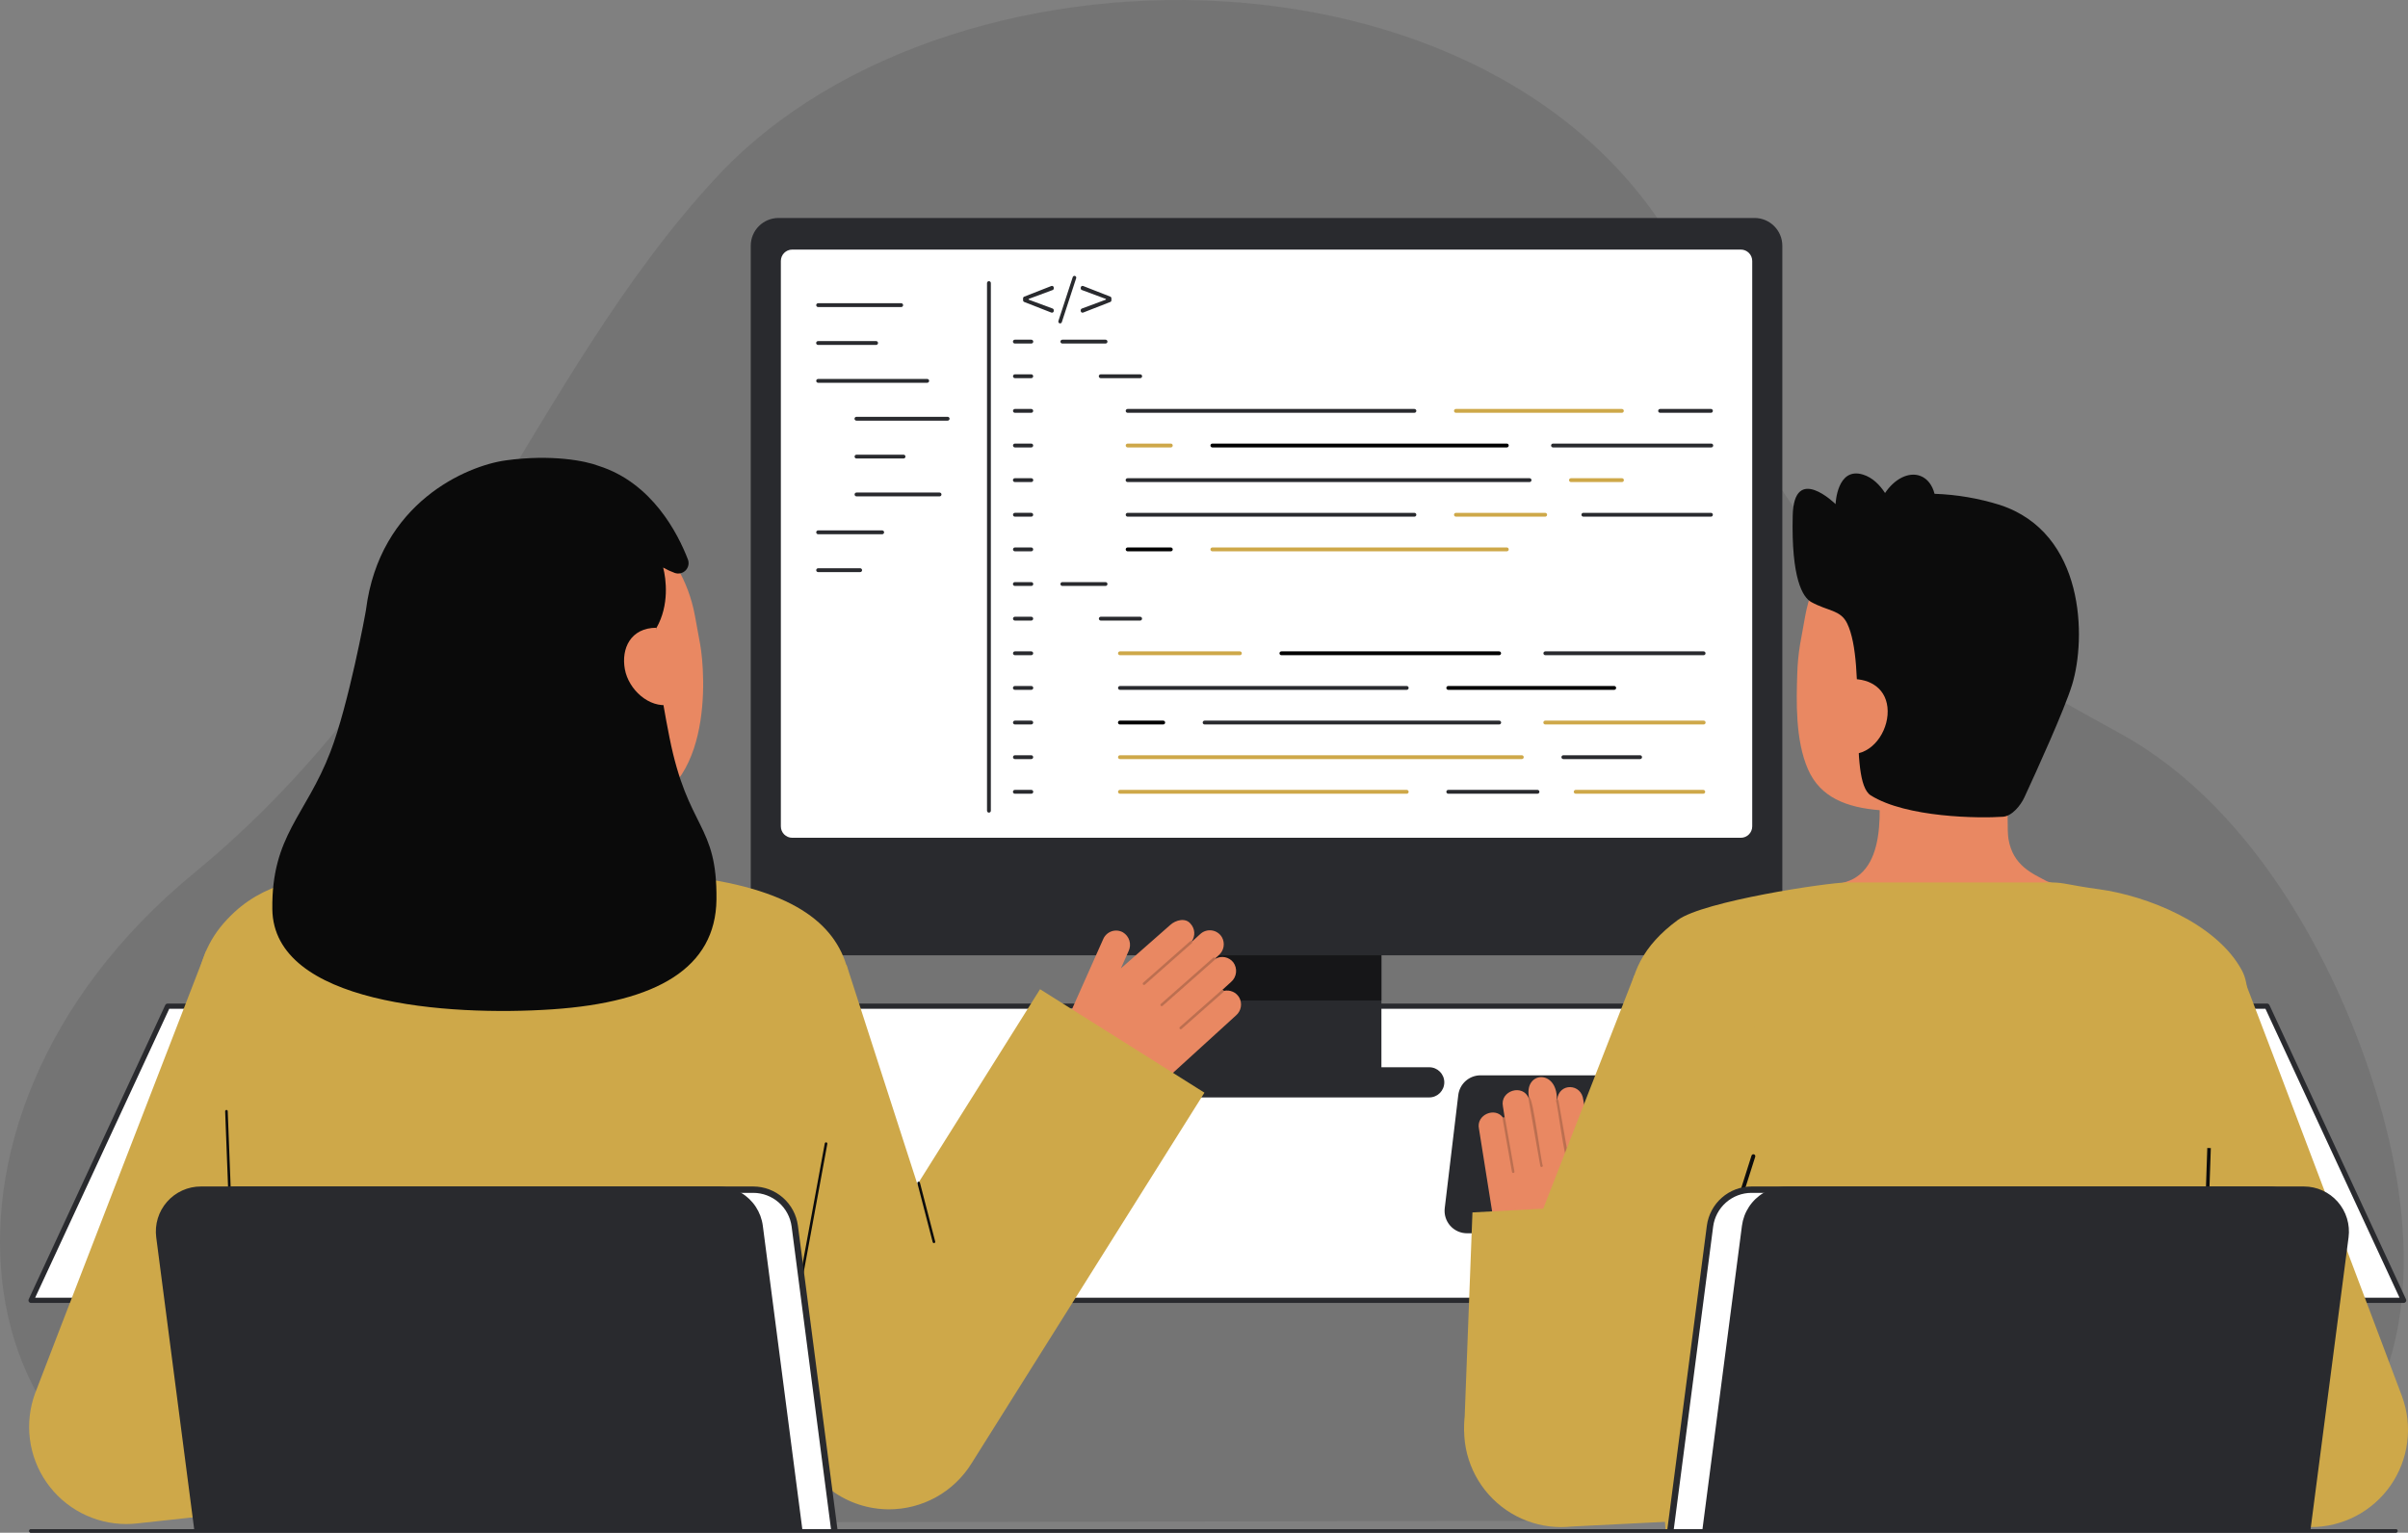 <svg width="534" height="340" viewBox="0 0 534 340" fill="none" xmlns="http://www.w3.org/2000/svg">
<rect x="0" y="0" width="534" height="340" fill="#808080" stroke="none"/>
<g clip-path="url(#clip0_1_16)">
<path opacity="0.1" d="M477.172 337.087C527.056 337.087 542.253 295.9 527.882 245.46C519.754 216.934 500.96 179.632 470.256 162.751C386.231 116.554 397.555 114.336 376.754 65.166C342.799 -15.102 212.232 -18.2 158.882 39.319C117.371 84.072 99.607 147.162 43.052 193.647C-25.214 249.758 -6.595 337.9 58.979 337.9L477.172 337.087Z" fill="#0A0A0A"/>
<path d="M533.032 288.443H6.887L37.167 223.191H502.751L533.032 288.443Z" fill="#292A2E"/>
<path d="M533.032 288.443H6.887L37.167 223.191H502.751L533.032 288.443Z" fill="white"/>
<path d="M533.032 289.018H6.89C6.793 289.018 6.698 288.993 6.613 288.947C6.528 288.9 6.456 288.833 6.404 288.751C6.352 288.669 6.322 288.576 6.316 288.479C6.31 288.382 6.328 288.286 6.37 288.198L36.648 222.946C36.694 222.848 36.767 222.764 36.859 222.706C36.952 222.647 37.058 222.616 37.167 222.616H502.751C502.86 222.616 502.967 222.647 503.059 222.705C503.151 222.764 503.225 222.848 503.271 222.946L533.553 288.198C533.594 288.285 533.613 288.382 533.607 288.478C533.601 288.575 533.571 288.668 533.519 288.75C533.468 288.831 533.397 288.899 533.312 288.945C533.228 288.992 533.133 289.017 533.037 289.018H533.032ZM7.791 287.868H532.128L502.387 223.765H37.532L7.791 287.868Z" fill="#292A2E"/>
<path d="M306.344 201.344H255.391V239.907H306.344V201.344Z" fill="#292A2E"/>
<path opacity="0.64" d="M306.345 201.345H255.391V221.946H306.345V201.345Z" fill="#0C0C0C"/>
<path d="M389.087 48.352H172.649C169.245 48.352 166.485 51.114 166.485 54.522V205.739C166.485 209.147 169.245 211.909 172.649 211.909H389.087C392.492 211.909 395.251 209.147 395.251 205.739V54.522C395.251 51.114 392.492 48.352 389.087 48.352Z" fill="#292A2E"/>
<path d="M386.044 55.361H175.692C174.294 55.361 173.162 56.495 173.162 57.894V183.306C173.162 184.705 174.294 185.839 175.692 185.839H386.044C387.442 185.839 388.575 184.705 388.575 183.306V57.894C388.575 56.495 387.442 55.361 386.044 55.361Z" fill="white"/>
<path d="M316.945 236.738H244.791C242.944 236.738 241.447 238.236 241.447 240.085C241.447 241.933 242.944 243.432 244.791 243.432H316.945C318.792 243.432 320.289 241.933 320.289 240.085C320.289 238.236 318.792 236.738 316.945 236.738Z" fill="#292A2E"/>
<path d="M245.181 76.202H235.602C235.544 76.204 235.487 76.195 235.434 76.175C235.381 76.154 235.332 76.123 235.291 76.083C235.25 76.044 235.217 75.996 235.194 75.943C235.172 75.891 235.161 75.834 235.161 75.777C235.161 75.719 235.172 75.663 235.194 75.61C235.217 75.558 235.25 75.51 235.291 75.47C235.332 75.43 235.381 75.399 235.434 75.379C235.487 75.359 235.544 75.349 235.602 75.351H245.181C245.291 75.355 245.395 75.402 245.472 75.481C245.548 75.561 245.591 75.666 245.591 75.777C245.591 75.887 245.548 75.993 245.472 76.072C245.395 76.152 245.291 76.198 245.181 76.202Z" fill="#292A2E"/>
<path d="M228.693 76.202H225.068C225.011 76.204 224.954 76.195 224.901 76.175C224.847 76.154 224.799 76.123 224.758 76.083C224.716 76.044 224.684 75.996 224.661 75.943C224.639 75.891 224.627 75.834 224.627 75.777C224.627 75.719 224.639 75.663 224.661 75.61C224.684 75.558 224.716 75.51 224.758 75.47C224.799 75.43 224.847 75.399 224.901 75.379C224.954 75.359 225.011 75.349 225.068 75.351H228.693C228.75 75.349 228.807 75.359 228.861 75.379C228.914 75.399 228.963 75.43 229.004 75.47C229.045 75.51 229.078 75.558 229.1 75.61C229.122 75.663 229.134 75.719 229.134 75.777C229.134 75.834 229.122 75.891 229.1 75.943C229.078 75.996 229.045 76.044 229.004 76.083C228.963 76.123 228.914 76.154 228.861 76.175C228.807 76.195 228.75 76.204 228.693 76.202Z" fill="#292A2E"/>
<path d="M228.693 83.884H225.068C224.956 83.884 224.847 83.839 224.768 83.759C224.688 83.679 224.643 83.571 224.643 83.458C224.643 83.345 224.688 83.237 224.768 83.157C224.847 83.077 224.956 83.032 225.068 83.032H228.693C228.806 83.032 228.914 83.077 228.994 83.157C229.074 83.237 229.118 83.345 229.118 83.458C229.118 83.571 229.074 83.679 228.994 83.759C228.914 83.839 228.806 83.884 228.693 83.884Z" fill="#292A2E"/>
<path d="M228.693 91.566H225.068C224.956 91.566 224.847 91.521 224.768 91.441C224.688 91.361 224.643 91.253 224.643 91.14C224.643 91.027 224.688 90.919 224.768 90.839C224.847 90.759 224.956 90.714 225.068 90.714H228.693C228.806 90.714 228.914 90.759 228.994 90.839C229.074 90.919 229.118 91.027 229.118 91.14C229.118 91.253 229.074 91.361 228.994 91.441C228.914 91.521 228.806 91.566 228.693 91.566Z" fill="#292A2E"/>
<path d="M228.693 99.248H225.068C224.956 99.248 224.847 99.203 224.768 99.123C224.688 99.043 224.643 98.935 224.643 98.822C224.643 98.709 224.688 98.6 224.768 98.52C224.847 98.441 224.956 98.396 225.068 98.396H228.693C228.806 98.396 228.914 98.441 228.994 98.52C229.074 98.6 229.118 98.709 229.118 98.822C229.118 98.935 229.074 99.043 228.994 99.123C228.914 99.203 228.806 99.248 228.693 99.248Z" fill="#292A2E"/>
<path d="M228.693 106.929H225.068C225.011 106.931 224.954 106.921 224.901 106.901C224.847 106.88 224.799 106.849 224.758 106.81C224.716 106.77 224.684 106.722 224.661 106.67C224.639 106.617 224.627 106.56 224.627 106.503C224.627 106.446 224.639 106.389 224.661 106.336C224.684 106.284 224.716 106.236 224.758 106.196C224.799 106.157 224.847 106.126 224.901 106.105C224.954 106.085 225.011 106.075 225.068 106.077H228.693C228.75 106.075 228.807 106.085 228.861 106.105C228.914 106.126 228.963 106.157 229.004 106.196C229.045 106.236 229.078 106.284 229.1 106.336C229.122 106.389 229.134 106.446 229.134 106.503C229.134 106.56 229.122 106.617 229.1 106.67C229.078 106.722 229.045 106.77 229.004 106.81C228.963 106.849 228.914 106.88 228.861 106.901C228.807 106.921 228.75 106.931 228.693 106.929Z" fill="#292A2E"/>
<path d="M228.693 114.608H225.068C224.956 114.608 224.847 114.563 224.768 114.483C224.688 114.404 224.643 114.295 224.643 114.182C224.643 114.069 224.688 113.961 224.768 113.881C224.847 113.801 224.956 113.756 225.068 113.756H228.693C228.806 113.756 228.914 113.801 228.994 113.881C229.074 113.961 229.118 114.069 229.118 114.182C229.118 114.295 229.074 114.404 228.994 114.483C228.914 114.563 228.806 114.608 228.693 114.608Z" fill="#292A2E"/>
<path d="M228.693 122.292H225.068C224.956 122.292 224.847 122.247 224.768 122.167C224.688 122.088 224.643 121.979 224.643 121.866C224.643 121.753 224.688 121.645 224.768 121.565C224.847 121.485 224.956 121.44 225.068 121.44H228.693C228.806 121.44 228.914 121.485 228.994 121.565C229.074 121.645 229.118 121.753 229.118 121.866C229.118 121.979 229.074 122.088 228.994 122.167C228.914 122.247 228.806 122.292 228.693 122.292Z" fill="#292A2E"/>
<path d="M228.693 129.973H225.068C225.011 129.975 224.954 129.966 224.901 129.946C224.847 129.925 224.799 129.894 224.758 129.854C224.716 129.815 224.684 129.767 224.661 129.714C224.639 129.662 224.627 129.605 224.627 129.548C224.627 129.49 224.639 129.434 224.661 129.381C224.684 129.328 224.716 129.281 224.758 129.241C224.799 129.201 224.847 129.17 224.901 129.15C224.954 129.129 225.011 129.12 225.068 129.122H228.693C228.75 129.12 228.807 129.129 228.861 129.15C228.914 129.17 228.963 129.201 229.004 129.241C229.045 129.281 229.078 129.328 229.1 129.381C229.122 129.434 229.134 129.49 229.134 129.548C229.134 129.605 229.122 129.662 229.1 129.714C229.078 129.767 229.045 129.815 229.004 129.854C228.963 129.894 228.914 129.925 228.861 129.946C228.807 129.966 228.75 129.975 228.693 129.973Z" fill="#292A2E"/>
<path d="M228.693 137.656H225.068C224.956 137.656 224.847 137.611 224.768 137.531C224.688 137.452 224.643 137.343 224.643 137.23C224.643 137.117 224.688 137.009 224.768 136.929C224.847 136.849 224.956 136.804 225.068 136.804H228.693C228.806 136.804 228.914 136.849 228.994 136.929C229.074 137.009 229.118 137.117 229.118 137.23C229.118 137.343 229.074 137.452 228.994 137.531C228.914 137.611 228.806 137.656 228.693 137.656Z" fill="#292A2E"/>
<path d="M228.693 145.337H225.068C224.956 145.337 224.847 145.292 224.768 145.212C224.688 145.132 224.643 145.024 224.643 144.911C224.643 144.798 224.688 144.69 224.768 144.61C224.847 144.53 224.956 144.485 225.068 144.485H228.693C228.806 144.485 228.914 144.53 228.994 144.61C229.074 144.69 229.118 144.798 229.118 144.911C229.118 145.024 229.074 145.132 228.994 145.212C228.914 145.292 228.806 145.337 228.693 145.337Z" fill="#292A2E"/>
<path d="M228.693 153.018H225.068C225.011 153.02 224.954 153.011 224.901 152.99C224.847 152.97 224.799 152.939 224.758 152.899C224.716 152.859 224.684 152.812 224.661 152.759C224.639 152.706 224.627 152.65 224.627 152.592C224.627 152.535 224.639 152.478 224.661 152.426C224.684 152.373 224.716 152.325 224.758 152.286C224.799 152.246 224.847 152.215 224.901 152.195C224.954 152.174 225.011 152.165 225.068 152.167H228.693C228.75 152.165 228.807 152.174 228.861 152.195C228.914 152.215 228.963 152.246 229.004 152.286C229.045 152.325 229.078 152.373 229.1 152.426C229.122 152.478 229.134 152.535 229.134 152.592C229.134 152.65 229.122 152.706 229.1 152.759C229.078 152.812 229.045 152.859 229.004 152.899C228.963 152.939 228.914 152.97 228.861 152.99C228.807 153.011 228.75 153.02 228.693 153.018Z" fill="#292A2E"/>
<path d="M228.693 160.7H225.068C224.956 160.7 224.847 160.655 224.768 160.575C224.688 160.495 224.643 160.387 224.643 160.274C224.643 160.161 224.688 160.053 224.768 159.973C224.847 159.893 224.956 159.848 225.068 159.848H228.693C228.806 159.848 228.914 159.893 228.994 159.973C229.074 160.053 229.118 160.161 229.118 160.274C229.118 160.387 229.074 160.495 228.994 160.575C228.914 160.655 228.806 160.7 228.693 160.7Z" fill="#292A2E"/>
<path d="M228.693 168.382H225.068C224.956 168.382 224.847 168.337 224.768 168.257C224.688 168.177 224.643 168.069 224.643 167.956C224.643 167.843 224.688 167.734 224.768 167.655C224.847 167.575 224.956 167.53 225.068 167.53H228.693C228.806 167.53 228.914 167.575 228.994 167.655C229.074 167.734 229.118 167.843 229.118 167.956C229.118 168.069 229.074 168.177 228.994 168.257C228.914 168.337 228.806 168.382 228.693 168.382Z" fill="#292A2E"/>
<path d="M228.693 176.063H225.068C225.011 176.065 224.954 176.055 224.901 176.035C224.847 176.014 224.799 175.983 224.758 175.944C224.716 175.904 224.684 175.856 224.661 175.804C224.639 175.751 224.627 175.694 224.627 175.637C224.627 175.58 224.639 175.523 224.661 175.47C224.684 175.418 224.716 175.37 224.758 175.33C224.799 175.291 224.847 175.26 224.901 175.239C224.954 175.219 225.011 175.209 225.068 175.211H228.693C228.75 175.209 228.807 175.219 228.861 175.239C228.914 175.26 228.963 175.291 229.004 175.33C229.045 175.37 229.078 175.418 229.1 175.47C229.122 175.523 229.134 175.58 229.134 175.637C229.134 175.694 229.122 175.751 229.1 175.804C229.078 175.856 229.045 175.904 229.004 175.944C228.963 175.983 228.914 176.014 228.861 176.035C228.807 176.055 228.75 176.065 228.693 176.063Z" fill="#292A2E"/>
<path d="M252.837 83.884H244.11C244.053 83.886 243.996 83.877 243.942 83.856C243.889 83.836 243.84 83.805 243.799 83.765C243.758 83.725 243.725 83.678 243.703 83.625C243.68 83.573 243.669 83.516 243.669 83.459C243.669 83.401 243.68 83.345 243.703 83.292C243.725 83.239 243.758 83.192 243.799 83.152C243.84 83.112 243.889 83.081 243.942 83.061C243.996 83.04 244.053 83.031 244.11 83.033H252.837C252.894 83.031 252.951 83.04 253.004 83.061C253.058 83.081 253.107 83.112 253.148 83.152C253.189 83.192 253.222 83.239 253.244 83.292C253.266 83.345 253.278 83.401 253.278 83.459C253.278 83.516 253.266 83.573 253.244 83.625C253.222 83.678 253.189 83.725 253.148 83.765C253.107 83.805 253.058 83.836 253.004 83.856C252.951 83.877 252.894 83.886 252.837 83.884Z" fill="#292A2E"/>
<path d="M245.181 129.974H235.602C235.544 129.976 235.487 129.966 235.434 129.946C235.381 129.925 235.332 129.894 235.291 129.855C235.25 129.815 235.217 129.767 235.194 129.715C235.172 129.662 235.161 129.605 235.161 129.548C235.161 129.491 235.172 129.434 235.194 129.381C235.217 129.329 235.25 129.281 235.291 129.241C235.332 129.202 235.381 129.171 235.434 129.15C235.487 129.13 235.544 129.12 235.602 129.122H245.181C245.291 129.126 245.395 129.173 245.472 129.252C245.548 129.332 245.591 129.438 245.591 129.548C245.591 129.658 245.548 129.764 245.472 129.844C245.395 129.923 245.291 129.97 245.181 129.974Z" fill="#292A2E"/>
<path d="M252.837 137.656H244.11C243.997 137.656 243.889 137.612 243.809 137.532C243.729 137.452 243.684 137.344 243.684 137.231C243.684 137.118 243.729 137.009 243.809 136.929C243.889 136.85 243.997 136.805 244.11 136.805H252.837C252.95 136.805 253.058 136.85 253.138 136.929C253.218 137.009 253.262 137.118 253.262 137.231C253.262 137.344 253.218 137.452 253.138 137.532C253.058 137.612 252.95 137.656 252.837 137.656Z" fill="#292A2E"/>
<path d="M313.66 91.566H250.063C249.95 91.566 249.842 91.521 249.762 91.441C249.683 91.361 249.638 91.253 249.638 91.14C249.638 91.027 249.683 90.919 249.762 90.839C249.842 90.759 249.95 90.714 250.063 90.714H313.66C313.773 90.714 313.881 90.759 313.961 90.839C314.041 90.919 314.086 91.027 314.086 91.14C314.086 91.253 314.041 91.361 313.961 91.441C313.881 91.521 313.773 91.566 313.66 91.566Z" fill="#292A2E"/>
<path d="M359.671 91.566H322.868C322.755 91.566 322.647 91.521 322.567 91.441C322.488 91.361 322.443 91.253 322.443 91.14C322.443 91.027 322.488 90.919 322.567 90.839C322.647 90.759 322.755 90.714 322.868 90.714H359.671C359.784 90.714 359.892 90.759 359.972 90.839C360.052 90.919 360.096 91.027 360.096 91.14C360.096 91.253 360.052 91.361 359.972 91.441C359.892 91.521 359.784 91.566 359.671 91.566Z" fill="#CEA849"/>
<path d="M379.421 91.566H368.142C368.029 91.566 367.921 91.521 367.841 91.441C367.761 91.361 367.717 91.253 367.717 91.14C367.717 91.027 367.761 90.919 367.841 90.839C367.921 90.759 368.029 90.714 368.142 90.714H379.422C379.535 90.714 379.643 90.759 379.723 90.839C379.803 90.919 379.848 91.027 379.848 91.14C379.848 91.253 379.803 91.361 379.723 91.441C379.643 91.521 379.535 91.566 379.422 91.566H379.421Z" fill="#292A2E"/>
<path d="M339.18 106.929H250.063C250.006 106.931 249.949 106.922 249.896 106.901C249.842 106.881 249.794 106.85 249.752 106.81C249.711 106.77 249.678 106.723 249.656 106.67C249.634 106.617 249.622 106.561 249.622 106.503C249.622 106.446 249.634 106.389 249.656 106.337C249.678 106.284 249.711 106.236 249.752 106.197C249.794 106.157 249.842 106.126 249.896 106.105C249.949 106.085 250.006 106.076 250.063 106.078H339.18C339.238 106.076 339.295 106.085 339.348 106.105C339.401 106.126 339.45 106.157 339.491 106.197C339.532 106.236 339.565 106.284 339.588 106.337C339.61 106.389 339.621 106.446 339.621 106.503C339.621 106.561 339.61 106.617 339.588 106.67C339.565 106.723 339.532 106.77 339.491 106.81C339.45 106.85 339.401 106.881 339.348 106.901C339.295 106.922 339.238 106.931 339.18 106.929Z" fill="#292A2E"/>
<path d="M359.671 106.929H348.391C348.334 106.931 348.277 106.922 348.224 106.901C348.17 106.881 348.122 106.85 348.081 106.81C348.039 106.77 348.007 106.723 347.984 106.67C347.962 106.617 347.95 106.561 347.95 106.503C347.95 106.446 347.962 106.389 347.984 106.337C348.007 106.284 348.039 106.236 348.081 106.197C348.122 106.157 348.17 106.126 348.224 106.105C348.277 106.085 348.334 106.076 348.391 106.078H359.672C359.729 106.076 359.786 106.085 359.84 106.105C359.893 106.126 359.942 106.157 359.983 106.197C360.024 106.236 360.057 106.284 360.079 106.337C360.102 106.389 360.113 106.446 360.113 106.503C360.113 106.561 360.102 106.617 360.079 106.67C360.057 106.723 360.024 106.77 359.983 106.81C359.942 106.85 359.893 106.881 359.84 106.901C359.786 106.922 359.729 106.931 359.672 106.929H359.671Z" fill="#CEA849"/>
<path d="M259.643 99.248H250.063C249.95 99.248 249.842 99.203 249.762 99.123C249.683 99.043 249.638 98.935 249.638 98.822C249.638 98.709 249.683 98.6 249.762 98.52C249.842 98.441 249.95 98.396 250.063 98.396H259.643C259.756 98.396 259.864 98.441 259.944 98.52C260.023 98.6 260.068 98.709 260.068 98.822C260.068 98.935 260.023 99.043 259.944 99.123C259.864 99.203 259.756 99.248 259.643 99.248Z" fill="#CEA849"/>
<path d="M334.153 99.248H268.852C268.739 99.248 268.631 99.203 268.551 99.123C268.472 99.043 268.427 98.935 268.427 98.822C268.427 98.709 268.472 98.6 268.551 98.52C268.631 98.441 268.739 98.396 268.852 98.396H334.153C334.265 98.396 334.374 98.441 334.453 98.52C334.533 98.6 334.578 98.709 334.578 98.822C334.578 98.935 334.533 99.043 334.453 99.123C334.374 99.203 334.265 99.248 334.153 99.248Z" fill="black"/>
<path d="M379.495 99.248H344.395C344.282 99.248 344.174 99.203 344.094 99.123C344.015 99.043 343.97 98.935 343.97 98.822C343.97 98.709 344.015 98.6 344.094 98.52C344.174 98.441 344.282 98.396 344.395 98.396H379.495C379.608 98.396 379.716 98.441 379.796 98.52C379.876 98.6 379.921 98.709 379.921 98.822C379.921 98.935 379.876 99.043 379.796 99.123C379.716 99.203 379.608 99.248 379.495 99.248Z" fill="#292A2E"/>
<path d="M313.66 114.608H250.063C249.95 114.608 249.842 114.564 249.762 114.484C249.683 114.404 249.638 114.295 249.638 114.182C249.638 114.07 249.683 113.961 249.762 113.881C249.842 113.801 249.95 113.757 250.063 113.757H313.66C313.773 113.757 313.881 113.801 313.961 113.881C314.041 113.961 314.086 114.07 314.086 114.182C314.086 114.295 314.041 114.404 313.961 114.484C313.881 114.564 313.773 114.608 313.66 114.608Z" fill="#292A2E"/>
<path d="M342.657 114.608H322.87C322.757 114.608 322.648 114.564 322.569 114.484C322.489 114.404 322.444 114.295 322.444 114.182C322.444 114.07 322.489 113.961 322.569 113.881C322.648 113.801 322.757 113.757 322.87 113.757H342.657C342.77 113.757 342.879 113.801 342.958 113.881C343.038 113.961 343.083 114.07 343.083 114.182C343.083 114.295 343.038 114.404 342.958 114.484C342.879 114.564 342.77 114.608 342.657 114.608Z" fill="#CEA849"/>
<path d="M379.421 114.608H351.127C351.014 114.608 350.906 114.564 350.826 114.484C350.746 114.404 350.701 114.295 350.701 114.182C350.701 114.07 350.746 113.961 350.826 113.881C350.906 113.801 351.014 113.757 351.127 113.757H379.421C379.534 113.757 379.642 113.801 379.722 113.881C379.802 113.961 379.847 114.07 379.847 114.182C379.847 114.295 379.802 114.404 379.722 114.484C379.642 114.564 379.534 114.608 379.421 114.608Z" fill="#292A2E"/>
<path d="M259.643 122.292H250.063C249.95 122.292 249.842 122.247 249.762 122.167C249.683 122.088 249.638 121.979 249.638 121.866C249.638 121.753 249.683 121.645 249.762 121.565C249.842 121.485 249.95 121.44 250.063 121.44H259.643C259.756 121.44 259.864 121.485 259.944 121.565C260.023 121.645 260.068 121.753 260.068 121.866C260.068 121.979 260.023 122.088 259.944 122.167C259.864 122.247 259.756 122.292 259.643 122.292Z" fill="black"/>
<path d="M334.153 122.292H268.852C268.739 122.292 268.631 122.247 268.551 122.167C268.472 122.088 268.427 121.979 268.427 121.866C268.427 121.753 268.472 121.645 268.551 121.565C268.631 121.485 268.739 121.44 268.852 121.44H334.153C334.265 121.44 334.374 121.485 334.453 121.565C334.533 121.645 334.578 121.753 334.578 121.866C334.578 121.979 334.533 122.088 334.453 122.167C334.374 122.247 334.265 122.292 334.153 122.292Z" fill="#CEA849"/>
<path d="M311.958 153.019H248.362C248.249 153.019 248.141 152.974 248.061 152.894C247.981 152.814 247.937 152.706 247.937 152.593C247.937 152.48 247.981 152.372 248.061 152.292C248.141 152.212 248.249 152.167 248.362 152.167H311.958C312.071 152.167 312.179 152.212 312.259 152.292C312.339 152.372 312.384 152.48 312.384 152.593C312.384 152.706 312.339 152.814 312.259 152.894C312.179 152.974 312.071 153.019 311.958 153.019Z" fill="#292A2E"/>
<path d="M357.97 153.019H321.167C321.054 153.019 320.946 152.974 320.866 152.894C320.786 152.814 320.742 152.706 320.742 152.593C320.742 152.48 320.786 152.372 320.866 152.292C320.946 152.212 321.054 152.167 321.167 152.167H357.97C358.083 152.167 358.191 152.212 358.271 152.292C358.35 152.372 358.395 152.48 358.395 152.593C358.395 152.706 358.35 152.814 358.271 152.894C358.191 152.974 358.083 153.019 357.97 153.019Z" fill="black"/>
<path d="M274.958 145.337H248.362C248.249 145.337 248.141 145.292 248.061 145.212C247.981 145.132 247.937 145.024 247.937 144.911C247.937 144.798 247.981 144.69 248.061 144.61C248.141 144.53 248.249 144.485 248.362 144.485H274.958C275.071 144.485 275.179 144.53 275.259 144.61C275.339 144.69 275.384 144.798 275.384 144.911C275.384 145.024 275.339 145.132 275.259 145.212C275.179 145.292 275.071 145.337 274.958 145.337Z" fill="#CEA849"/>
<path d="M332.449 145.337H284.163C284.051 145.337 283.942 145.292 283.863 145.212C283.783 145.132 283.738 145.024 283.738 144.911C283.738 144.798 283.783 144.69 283.863 144.61C283.942 144.53 284.051 144.485 284.163 144.485H332.449C332.562 144.485 332.67 144.53 332.75 144.61C332.83 144.69 332.874 144.798 332.874 144.911C332.874 145.024 332.83 145.132 332.75 145.212C332.67 145.292 332.562 145.337 332.449 145.337Z" fill="black"/>
<path d="M377.794 145.337H342.694C342.581 145.337 342.473 145.292 342.393 145.212C342.313 145.132 342.269 145.024 342.269 144.911C342.269 144.798 342.313 144.69 342.393 144.61C342.473 144.53 342.581 144.485 342.694 144.485H377.794C377.907 144.485 378.015 144.53 378.095 144.61C378.174 144.69 378.219 144.798 378.219 144.911C378.219 145.024 378.174 145.132 378.095 145.212C378.015 145.292 377.907 145.337 377.794 145.337Z" fill="#292A2E"/>
<path d="M337.479 168.382H248.362C248.249 168.382 248.141 168.337 248.061 168.257C247.981 168.177 247.937 168.069 247.937 167.956C247.937 167.843 247.981 167.734 248.061 167.655C248.141 167.575 248.249 167.53 248.362 167.53H337.479C337.592 167.53 337.7 167.575 337.78 167.655C337.86 167.734 337.905 167.843 337.905 167.956C337.905 168.069 337.86 168.177 337.78 168.257C337.7 168.337 337.592 168.382 337.479 168.382Z" fill="#CEA849"/>
<path d="M363.711 168.382H346.689C346.576 168.382 346.468 168.337 346.388 168.257C346.308 168.177 346.264 168.069 346.264 167.956C346.264 167.843 346.308 167.734 346.388 167.655C346.468 167.575 346.576 167.53 346.689 167.53H363.711C363.824 167.53 363.932 167.575 364.012 167.655C364.092 167.734 364.137 167.843 364.137 167.956C364.137 168.069 364.092 168.177 364.012 168.257C363.932 168.337 363.824 168.382 363.711 168.382Z" fill="#292A2E"/>
<path d="M257.941 160.7H248.362C248.305 160.702 248.248 160.693 248.194 160.672C248.141 160.652 248.092 160.621 248.051 160.581C248.01 160.541 247.977 160.494 247.955 160.441C247.932 160.388 247.921 160.332 247.921 160.274C247.921 160.217 247.932 160.16 247.955 160.108C247.977 160.055 248.01 160.007 248.051 159.968C248.092 159.928 248.141 159.897 248.194 159.876C248.248 159.856 248.305 159.847 248.362 159.849H257.941C257.998 159.847 258.055 159.856 258.109 159.876C258.162 159.897 258.211 159.928 258.252 159.968C258.293 160.007 258.326 160.055 258.348 160.108C258.371 160.16 258.382 160.217 258.382 160.274C258.382 160.332 258.371 160.388 258.348 160.441C258.326 160.494 258.293 160.541 258.252 160.581C258.211 160.621 258.162 160.652 258.109 160.672C258.055 160.693 257.998 160.702 257.941 160.7Z" fill="black"/>
<path d="M332.449 160.7H267.15C267.093 160.702 267.036 160.693 266.982 160.672C266.929 160.652 266.88 160.621 266.839 160.581C266.798 160.541 266.765 160.494 266.743 160.441C266.72 160.388 266.709 160.332 266.709 160.274C266.709 160.217 266.72 160.16 266.743 160.108C266.765 160.055 266.798 160.007 266.839 159.968C266.88 159.928 266.929 159.897 266.982 159.876C267.036 159.856 267.093 159.847 267.15 159.849H332.449C332.506 159.847 332.563 159.856 332.617 159.876C332.67 159.897 332.719 159.928 332.76 159.968C332.801 160.007 332.834 160.055 332.856 160.108C332.879 160.16 332.89 160.217 332.89 160.274C332.89 160.332 332.879 160.388 332.856 160.441C332.834 160.494 332.801 160.541 332.76 160.581C332.719 160.621 332.67 160.652 332.617 160.672C332.563 160.693 332.506 160.702 332.449 160.7Z" fill="#292A2E"/>
<path d="M377.794 160.7H342.694C342.637 160.702 342.58 160.693 342.526 160.672C342.473 160.652 342.424 160.621 342.383 160.581C342.342 160.541 342.309 160.494 342.287 160.441C342.264 160.388 342.253 160.332 342.253 160.274C342.253 160.217 342.264 160.16 342.287 160.108C342.309 160.055 342.342 160.007 342.383 159.968C342.424 159.928 342.473 159.897 342.526 159.876C342.58 159.856 342.637 159.847 342.694 159.849H377.794C377.851 159.847 377.908 159.856 377.961 159.876C378.015 159.897 378.064 159.928 378.105 159.968C378.146 160.007 378.179 160.055 378.201 160.108C378.223 160.16 378.235 160.217 378.235 160.274C378.235 160.332 378.223 160.388 378.201 160.441C378.179 160.494 378.146 160.541 378.105 160.581C378.064 160.621 378.015 160.652 377.961 160.672C377.908 160.693 377.851 160.702 377.794 160.7Z" fill="#CEA849"/>
<path d="M311.958 176.063H248.362C248.249 176.063 248.141 176.019 248.061 175.939C247.981 175.859 247.937 175.751 247.937 175.638C247.937 175.525 247.981 175.416 248.061 175.336C248.141 175.257 248.249 175.212 248.362 175.212H311.958C312.071 175.212 312.179 175.257 312.259 175.336C312.339 175.416 312.384 175.525 312.384 175.638C312.384 175.751 312.339 175.859 312.259 175.939C312.179 176.019 312.071 176.063 311.958 176.063Z" fill="#CEA849"/>
<path d="M340.956 176.063H321.168C321.055 176.063 320.947 176.019 320.867 175.939C320.788 175.859 320.743 175.751 320.743 175.638C320.743 175.525 320.788 175.416 320.867 175.336C320.947 175.257 321.055 175.212 321.168 175.212H340.956C341.069 175.212 341.177 175.257 341.257 175.336C341.337 175.416 341.382 175.525 341.382 175.638C341.382 175.751 341.337 175.859 341.257 175.939C341.177 176.019 341.069 176.063 340.956 176.063Z" fill="#292A2E"/>
<path d="M377.72 176.063H349.425C349.312 176.063 349.204 176.019 349.124 175.939C349.044 175.859 348.999 175.751 348.999 175.638C348.999 175.525 349.044 175.416 349.124 175.336C349.204 175.257 349.312 175.212 349.425 175.212H377.719C377.832 175.212 377.94 175.257 378.02 175.336C378.1 175.416 378.145 175.525 378.145 175.638C378.145 175.751 378.1 175.859 378.02 175.939C377.94 176.019 377.832 176.063 377.719 176.063H377.72Z" fill="#CEA849"/>
<path d="M219.306 180.259C219.25 180.259 219.195 180.248 219.144 180.227C219.092 180.206 219.045 180.174 219.006 180.135C218.966 180.095 218.935 180.048 218.913 179.997C218.892 179.945 218.881 179.89 218.881 179.834V62.794C218.881 62.681 218.926 62.573 219.005 62.493C219.085 62.413 219.193 62.368 219.306 62.368C219.419 62.368 219.527 62.413 219.607 62.493C219.687 62.573 219.732 62.681 219.732 62.794V179.834C219.732 179.89 219.721 179.945 219.699 179.997C219.678 180.048 219.647 180.095 219.607 180.135C219.568 180.174 219.521 180.206 219.469 180.227C219.417 180.248 219.362 180.259 219.306 180.259Z" fill="#292A2E"/>
<path d="M199.852 68.112H181.43C181.317 68.112 181.209 68.068 181.129 67.988C181.049 67.908 181.004 67.8 181.004 67.687C181.004 67.574 181.049 67.465 181.129 67.385C181.209 67.306 181.317 67.261 181.43 67.261H199.85C199.962 67.261 200.071 67.306 200.15 67.385C200.23 67.465 200.275 67.574 200.275 67.687C200.275 67.8 200.23 67.908 200.15 67.988C200.071 68.068 199.962 68.112 199.85 68.112H199.852Z" fill="#292A2E"/>
<path d="M194.303 76.511H181.43C181.373 76.513 181.316 76.504 181.262 76.483C181.209 76.463 181.16 76.432 181.119 76.392C181.078 76.352 181.045 76.305 181.023 76.252C181 76.199 180.989 76.143 180.989 76.085C180.989 76.028 181 75.971 181.023 75.919C181.045 75.866 181.078 75.818 181.119 75.779C181.16 75.739 181.209 75.708 181.262 75.688C181.316 75.667 181.373 75.658 181.43 75.66H194.301C194.411 75.664 194.515 75.71 194.592 75.79C194.668 75.869 194.711 75.975 194.711 76.085C194.711 76.196 194.668 76.302 194.592 76.381C194.515 76.46 194.411 76.507 194.301 76.511H194.303Z" fill="#292A2E"/>
<path d="M205.621 84.91H181.43C181.317 84.91 181.209 84.865 181.129 84.785C181.049 84.706 181.004 84.597 181.004 84.484C181.004 84.371 181.049 84.263 181.129 84.183C181.209 84.103 181.317 84.058 181.43 84.058H205.619C205.732 84.058 205.84 84.103 205.92 84.183C206 84.263 206.045 84.371 206.045 84.484C206.045 84.597 206 84.706 205.92 84.785C205.84 84.865 205.732 84.91 205.619 84.91H205.621Z" fill="#292A2E"/>
<path d="M210.134 93.308H189.939C189.882 93.311 189.825 93.301 189.772 93.281C189.718 93.26 189.67 93.229 189.628 93.19C189.587 93.15 189.554 93.102 189.532 93.049C189.51 92.997 189.498 92.94 189.498 92.883C189.498 92.826 189.51 92.769 189.532 92.716C189.554 92.664 189.587 92.616 189.628 92.576C189.67 92.537 189.718 92.506 189.772 92.485C189.825 92.465 189.882 92.455 189.939 92.457H210.134C210.191 92.455 210.248 92.465 210.301 92.485C210.355 92.506 210.403 92.537 210.445 92.576C210.486 92.616 210.518 92.664 210.541 92.716C210.563 92.769 210.575 92.826 210.575 92.883C210.575 92.94 210.563 92.997 210.541 93.049C210.518 93.102 210.486 93.15 210.445 93.19C210.403 93.229 210.355 93.26 210.301 93.281C210.248 93.301 210.191 93.311 210.134 93.308Z" fill="#292A2E"/>
<path d="M200.369 101.708H189.939C189.826 101.708 189.718 101.663 189.638 101.583C189.559 101.503 189.514 101.395 189.514 101.282C189.514 101.169 189.559 101.06 189.638 100.98C189.718 100.901 189.826 100.856 189.939 100.856H200.369C200.482 100.856 200.59 100.901 200.67 100.98C200.75 101.06 200.795 101.169 200.795 101.282C200.795 101.395 200.75 101.503 200.67 101.583C200.59 101.663 200.482 101.708 200.369 101.708Z" fill="#292A2E"/>
<path d="M208.357 110.107H189.939C189.826 110.107 189.718 110.062 189.638 109.982C189.559 109.902 189.514 109.794 189.514 109.681C189.514 109.568 189.559 109.46 189.638 109.38C189.718 109.3 189.826 109.255 189.939 109.255H208.357C208.47 109.255 208.578 109.3 208.658 109.38C208.738 109.46 208.783 109.568 208.783 109.681C208.783 109.794 208.738 109.902 208.658 109.982C208.578 110.062 208.47 110.107 208.357 110.107Z" fill="#292A2E"/>
<path d="M195.635 118.505H181.43C181.317 118.505 181.209 118.46 181.129 118.38C181.049 118.301 181.004 118.192 181.004 118.079C181.004 117.966 181.049 117.858 181.129 117.778C181.209 117.698 181.317 117.653 181.43 117.653H195.632C195.745 117.653 195.854 117.698 195.933 117.778C196.013 117.858 196.058 117.966 196.058 118.079C196.058 118.192 196.013 118.301 195.933 118.38C195.854 118.46 195.745 118.505 195.632 118.505H195.635Z" fill="#292A2E"/>
<path d="M190.752 126.904H181.43C181.317 126.904 181.209 126.859 181.129 126.78C181.049 126.7 181.004 126.591 181.004 126.478C181.004 126.365 181.049 126.257 181.129 126.177C181.209 126.097 181.317 126.052 181.43 126.052H190.75C190.863 126.052 190.971 126.097 191.051 126.177C191.131 126.257 191.175 126.365 191.175 126.478C191.175 126.591 191.131 126.7 191.051 126.78C190.971 126.859 190.863 126.904 190.75 126.904H190.752Z" fill="#292A2E"/>
<path d="M228.114 66.311V66.465L233.431 68.44C233.507 68.471 233.572 68.524 233.618 68.593C233.663 68.661 233.687 68.742 233.686 68.824V68.969C233.687 69.033 233.672 69.096 233.642 69.153C233.612 69.209 233.568 69.257 233.514 69.292C233.46 69.33 233.398 69.354 233.332 69.361C233.267 69.369 233.201 69.36 233.14 69.335L227.134 66.984C227.059 66.954 226.995 66.902 226.949 66.835C226.904 66.769 226.879 66.69 226.879 66.609V66.175C226.878 66.094 226.902 66.015 226.948 65.948C226.993 65.881 227.059 65.829 227.134 65.8L233.14 63.444C233.189 63.427 233.24 63.418 233.292 63.418C233.371 63.42 233.448 63.443 233.514 63.486C233.568 63.523 233.612 63.572 233.642 63.63C233.673 63.689 233.688 63.753 233.686 63.819V63.963C233.688 64.044 233.664 64.124 233.619 64.191C233.573 64.258 233.508 64.309 233.431 64.338L228.114 66.311Z" fill="#292A2E"/>
<path d="M238.654 61.704L235.473 71.455C235.447 71.537 235.396 71.608 235.327 71.658C235.259 71.709 235.175 71.736 235.09 71.736C235.028 71.737 234.967 71.723 234.912 71.695C234.857 71.666 234.81 71.625 234.775 71.574C234.737 71.524 234.711 71.465 234.699 71.403C234.688 71.341 234.69 71.277 234.707 71.216L237.888 61.474C237.916 61.392 237.968 61.32 238.039 61.268C238.109 61.217 238.193 61.188 238.28 61.187C238.342 61.187 238.402 61.201 238.457 61.23C238.512 61.258 238.559 61.299 238.595 61.349C238.632 61.399 238.657 61.457 238.668 61.519C238.678 61.581 238.674 61.644 238.654 61.704Z" fill="#292A2E"/>
<path d="M246.467 66.175V66.609C246.468 66.689 246.445 66.768 246.401 66.835C246.357 66.901 246.294 66.954 246.22 66.984L240.206 69.335C240.146 69.359 240.081 69.368 240.017 69.361C239.953 69.354 239.892 69.33 239.84 69.292C239.786 69.257 239.741 69.21 239.71 69.153C239.679 69.097 239.662 69.033 239.661 68.969V68.824C239.66 68.74 239.685 68.659 239.732 68.59C239.78 68.521 239.847 68.469 239.926 68.44L245.242 66.465V66.311L239.926 64.335C239.847 64.309 239.779 64.259 239.732 64.192C239.684 64.124 239.66 64.043 239.661 63.961V63.816C239.662 63.751 239.678 63.686 239.709 63.628C239.741 63.57 239.785 63.521 239.84 63.484C239.906 63.441 239.982 63.418 240.061 63.416C240.11 63.415 240.16 63.424 240.206 63.442L246.22 65.798C246.295 65.828 246.359 65.88 246.403 65.948C246.447 66.015 246.47 66.095 246.467 66.175Z" fill="#292A2E"/>
<path d="M27.986 338.061C24.517 338.061 21.1 337.221 18.025 335.614C14.95 334.008 12.309 331.681 10.326 328.832C8.342 325.984 7.076 322.697 6.634 319.253C6.192 315.809 6.588 312.31 7.788 309.052C9.005 305.744 40.241 225.025 45.681 210.997L83.271 232.895C80.214 240.783 69.136 270.683 60.237 294.769L75.022 293.16L79.672 332.567L30.315 337.935C29.541 338.019 28.764 338.061 27.986 338.061Z" fill="#CEA849"/>
<path d="M150.936 194.213C150.804 194.196 147.187 207.824 118.956 205.703C99.412 204.237 94.647 190.92 94.199 190.92C96.306 190.472 99.728 190.006 100.664 189.506C103.741 187.851 105.983 185.836 107.111 181.511C107.994 178.129 108.443 165.11 108.443 158.578L138.517 165.343C138.098 172.711 135.164 189.793 145.447 192.817C147.158 193.314 149.001 193.774 150.936 194.213Z" fill="#E98862"/>
<path d="M137.476 179.826C125.621 180.763 110.391 175.752 107.498 159.917L104.888 145.63C101.995 129.795 107.958 115.437 122.851 112.71C137.744 109.984 151.221 120.782 154.114 136.617L155.27 142.943C156.379 149.018 158.629 178.156 137.476 179.826Z" fill="#E98862"/>
<path d="M81.356 193.109C70.703 193.901 59.839 195.055 52 202.321C42.559 211.071 40.848 221.83 46.871 251.439C52.053 276.915 49.997 288.048 53.464 335.059C53.567 336.444 53.785 339.308 53.785 339.308L167.753 339.119C167.753 339.119 178.432 276.748 184.328 247.98C188.812 226.109 200.589 199.559 150.934 194.209C150.805 194.194 110.982 190.909 81.356 193.109Z" fill="#CEA849"/>
<path d="M53.788 339.596C53.713 339.596 53.642 339.568 53.588 339.516C53.535 339.465 53.503 339.394 53.501 339.32L49.929 246.51C49.927 246.472 49.933 246.434 49.946 246.399C49.959 246.363 49.98 246.331 50.005 246.303C50.031 246.275 50.062 246.253 50.096 246.237C50.13 246.222 50.167 246.213 50.205 246.211C50.243 246.208 50.281 246.213 50.317 246.226C50.353 246.238 50.386 246.258 50.414 246.284C50.443 246.31 50.465 246.342 50.48 246.377C50.495 246.412 50.503 246.45 50.503 246.488L54.075 339.298C54.078 339.374 54.05 339.448 53.998 339.504C53.946 339.56 53.875 339.593 53.798 339.596L53.788 339.596Z" fill="#0C0C0C"/>
<path d="M236.663 226.247L244.67 208.267C244.846 207.872 245.102 207.517 245.422 207.227C245.742 206.936 246.119 206.716 246.529 206.579C246.939 206.443 247.373 206.393 247.803 206.433C248.233 206.474 248.65 206.603 249.028 206.814C249.713 207.225 250.221 207.876 250.454 208.64C250.687 209.405 250.628 210.229 250.288 210.952L248.571 214.808L259.529 205.165C260.729 204.073 262.899 203.498 264.036 204.925C264.51 205.446 264.792 206.113 264.839 206.815C264.885 207.518 264.692 208.215 264.292 208.794C264.305 208.803 264.317 208.813 264.328 208.824C264.335 208.834 264.341 208.844 264.346 208.855L266.196 207.169C266.539 206.857 266.947 206.626 267.391 206.491C267.834 206.357 268.302 206.324 268.76 206.393C269.218 206.463 269.655 206.634 270.039 206.894C270.422 207.154 270.743 207.497 270.978 207.897C271.335 208.534 271.462 209.275 271.339 209.995C271.216 210.715 270.849 211.371 270.3 211.853L269.513 212.571C269.523 212.603 269.527 212.637 269.526 212.671C270.17 212.31 270.922 212.19 271.646 212.333C272.371 212.475 273.021 212.871 273.48 213.45C273.965 214.098 274.187 214.904 274.103 215.709C274.02 216.514 273.636 217.258 273.029 217.792L271.074 219.573C271.119 219.568 271.165 219.573 271.208 219.589C271.251 219.604 271.289 219.63 271.32 219.664C271.355 219.705 271.377 219.756 271.384 219.81C272.047 219.648 272.744 219.708 273.37 219.982C273.995 220.255 274.514 220.727 274.845 221.324C275.181 221.959 275.293 222.688 275.162 223.394C275.032 224.1 274.668 224.741 274.128 225.214L257.63 240.251C255.322 242.354 252.439 243.72 249.35 244.172C246.262 244.625 243.109 244.144 240.295 242.79C237.869 241.624 235.993 239.556 235.066 237.027C234.138 234.498 234.232 231.706 235.328 229.246L236.663 226.247Z" fill="#E98862"/>
<g opacity="0.2">
<path d="M253.49 218.391C253.541 218.447 253.611 218.48 253.687 218.484C253.762 218.488 253.835 218.462 253.892 218.412L264.302 209.228C264.359 209.177 264.394 209.106 264.398 209.03C264.403 208.954 264.377 208.879 264.327 208.822C264.277 208.764 264.206 208.729 264.13 208.725C264.053 208.72 263.979 208.746 263.921 208.796L253.512 217.98C253.484 218.005 253.461 218.035 253.444 218.069C253.427 218.103 253.418 218.14 253.415 218.178C253.413 218.215 253.418 218.253 253.43 218.289C253.442 218.325 253.461 218.358 253.486 218.386L253.49 218.391Z" fill="#0C0C0C"/>
</g>
<g opacity="0.2">
<path d="M257.409 223.098C257.46 223.154 257.531 223.187 257.606 223.191C257.681 223.195 257.755 223.169 257.811 223.119L269.429 212.87C269.457 212.845 269.48 212.815 269.497 212.781C269.513 212.747 269.523 212.71 269.525 212.672C269.528 212.635 269.523 212.597 269.51 212.561C269.498 212.525 269.479 212.492 269.454 212.464C269.402 212.409 269.332 212.376 269.256 212.371C269.181 212.366 269.107 212.39 269.049 212.438L257.431 222.688C257.403 222.713 257.38 222.743 257.363 222.777C257.347 222.811 257.337 222.848 257.335 222.886C257.332 222.923 257.337 222.961 257.35 222.997C257.362 223.033 257.381 223.066 257.406 223.094L257.409 223.098Z" fill="#0C0C0C"/>
</g>
<g opacity="0.2">
<path d="M261.625 228.222C261.676 228.277 261.747 228.311 261.822 228.315C261.897 228.318 261.971 228.293 262.027 228.243L271.294 220.067C271.351 220.016 271.386 219.945 271.391 219.869C271.395 219.793 271.37 219.718 271.319 219.661C271.269 219.604 271.198 219.569 271.122 219.564C271.046 219.559 270.971 219.585 270.914 219.635L261.647 227.811C261.619 227.836 261.596 227.867 261.579 227.901C261.563 227.935 261.553 227.971 261.551 228.009C261.548 228.047 261.553 228.085 261.566 228.12C261.578 228.156 261.597 228.189 261.622 228.217L261.625 228.222Z" fill="#0C0C0C"/>
</g>
<path d="M148.467 163.597C146.425 153.327 145.489 146.476 145.596 139.247C148.472 134.197 147.716 128.402 147.062 125.897C147.886 126.367 148.748 126.767 149.639 127.092C150.054 127.236 150.501 127.259 150.928 127.158C151.355 127.056 151.744 126.835 152.05 126.52C152.355 126.205 152.565 125.809 152.653 125.379C152.742 124.949 152.706 124.502 152.55 124.092C150.325 118.324 144.605 107.115 132.796 103.358C129.824 102.2 122.232 100.737 112.158 102.121C103.587 103.298 84.182 111.438 81.163 135.249V135.262C81.064 136.052 77.313 156.266 73.268 166.792C67.832 180.943 60.199 185.34 60.392 201.665C60.641 222.666 99.204 225.461 122.469 223.89C145.733 222.32 158.715 214.662 158.883 199.528C159.066 182.569 152.55 184.144 148.467 163.597Z" fill="#0A0A0A"/>
<path d="M148.474 156.315C143.948 157.144 139.393 152.968 138.566 148.437C137.739 143.906 139.801 139.247 145.596 139.247L148.474 156.315Z" fill="#E98862"/>
<path d="M197.156 334.801C192.604 334.8 188.169 333.356 184.487 330.675C180.806 327.994 178.067 324.214 176.665 319.878L146.752 227.262L187.724 214L203.455 262.714L230.643 219.431L267.098 242.379L215.378 324.72C213.44 327.805 210.752 330.348 207.565 332.112C204.378 333.875 200.797 334.8 197.156 334.801Z" fill="#CEA849"/>
<path d="M173.018 309.228C173 309.228 172.983 309.226 172.965 309.223C172.89 309.209 172.824 309.166 172.781 309.103C172.738 309.04 172.722 308.963 172.736 308.888L182.904 253.629C182.911 253.592 182.925 253.557 182.946 253.525C182.966 253.493 182.993 253.466 183.024 253.445C183.055 253.423 183.09 253.408 183.127 253.4C183.164 253.392 183.202 253.392 183.239 253.399C183.276 253.405 183.311 253.419 183.343 253.44C183.375 253.46 183.402 253.487 183.423 253.518C183.445 253.549 183.46 253.584 183.468 253.621C183.476 253.658 183.476 253.696 183.469 253.733L173.3 308.994C173.288 309.06 173.253 309.119 173.201 309.162C173.15 309.204 173.085 309.228 173.018 309.228Z" fill="#0C0C0C"/>
<path d="M207.115 275.756C207.051 275.756 206.99 275.735 206.939 275.696C206.889 275.657 206.853 275.603 206.837 275.541L203.45 262.479C203.431 262.405 203.441 262.327 203.48 262.261C203.519 262.195 203.582 262.148 203.655 262.129C203.729 262.109 203.807 262.12 203.873 262.159C203.939 262.198 203.986 262.261 204.005 262.335L207.393 275.397C207.404 275.439 207.405 275.484 207.396 275.527C207.387 275.57 207.369 275.61 207.342 275.645C207.315 275.679 207.28 275.708 207.241 275.727C207.202 275.746 207.158 275.756 207.114 275.756H207.115Z" fill="#0C0C0C"/>
<path d="M437.568 273.566H325.319C324.617 273.566 323.923 273.416 323.282 273.128C322.641 272.84 322.069 272.419 321.603 271.893C321.137 271.367 320.787 270.748 320.577 270.077C320.367 269.406 320.302 268.698 320.386 268L323.389 242.91C323.534 241.702 324.116 240.589 325.025 239.781C325.934 238.974 327.107 238.528 328.323 238.528H437.568C438.886 238.528 440.15 239.052 441.081 239.985C442.013 240.918 442.537 242.183 442.537 243.502V268.592C442.537 269.911 442.013 271.176 441.081 272.109C440.149 273.041 438.886 273.565 437.568 273.566Z" fill="#292A2E"/>
<path d="M355.683 273.801L360.483 255.36C360.589 254.955 360.609 254.532 360.543 254.118C360.476 253.705 360.324 253.31 360.097 252.958C359.869 252.607 359.571 252.307 359.221 252.077C358.871 251.847 358.477 251.693 358.065 251.624C354.649 250.978 354.233 255.689 353.586 257.946L351.121 244.024C350.745 240.268 345.702 240.145 345.329 243.887C345.302 243.883 345.275 243.887 345.251 243.9C345.37 237.061 337.806 237.59 339.101 243.584C339.073 243.603 339.049 243.625 339.03 243.652C337.767 240.336 332.59 241.887 333.288 245.404L333.69 247.933C333.666 247.908 333.637 247.888 333.605 247.873C333.573 247.859 333.538 247.851 333.503 247.85C333.468 247.85 333.433 247.856 333.401 247.869C333.368 247.881 333.338 247.9 333.313 247.925C331.576 245.463 327.318 247.269 327.973 250.351L331.371 271.704C333.314 285.515 353.616 290.149 355.683 273.801Z" fill="#E98862"/>
<g opacity="0.2">
<path d="M347.702 257.678C346.956 257.608 345.36 244.614 345.061 244.208C345.049 244.135 345.065 244.06 345.108 244C345.15 243.94 345.215 243.898 345.287 243.886C345.36 243.873 345.435 243.89 345.495 243.932C345.555 243.975 345.596 244.039 345.609 244.112L347.932 257.355C347.938 257.391 347.938 257.429 347.929 257.465C347.921 257.501 347.906 257.535 347.885 257.565C347.863 257.595 347.836 257.62 347.805 257.64C347.774 257.659 347.739 257.672 347.702 257.678Z" fill="#0C0C0C"/>
</g>
<g opacity="0.2">
<path d="M341.894 258.867C341.822 258.877 341.748 258.859 341.689 258.816C341.63 258.773 341.59 258.709 341.579 258.637L338.982 243.857C338.969 243.784 338.986 243.71 339.028 243.649C339.07 243.589 339.135 243.548 339.207 243.535C339.969 243.465 341.823 258.23 342.126 258.541C342.133 258.577 342.132 258.615 342.124 258.652C342.116 258.688 342.101 258.723 342.079 258.753C342.057 258.783 342.03 258.809 341.998 258.829C341.966 258.848 341.931 258.861 341.894 258.867Z" fill="#0C0C0C"/>
</g>
<g opacity="0.2">
<path d="M335.613 260.19C335.541 260.201 335.467 260.183 335.408 260.14C335.349 260.097 335.309 260.033 335.297 259.96L333.226 248.171C333.216 248.099 333.234 248.027 333.276 247.968C333.319 247.91 333.382 247.87 333.453 247.857C333.524 247.845 333.597 247.861 333.657 247.901C333.717 247.942 333.758 248.004 333.773 248.075L335.845 259.864C335.852 259.901 335.851 259.938 335.843 259.975C335.835 260.011 335.82 260.046 335.798 260.076C335.776 260.107 335.749 260.133 335.717 260.152C335.685 260.172 335.65 260.185 335.613 260.19Z" fill="#0C0C0C"/>
</g>
<path d="M185.047 339.596H51.612L43.132 274.372C42.961 273.063 43.072 271.733 43.456 270.471C43.84 269.208 44.489 268.042 45.359 267.05C46.229 266.059 47.3 265.264 48.501 264.72C49.702 264.176 51.005 263.894 52.324 263.894H167.055C169.307 263.893 171.482 264.713 173.175 266.2C174.867 267.688 175.961 269.74 176.253 271.976L185.047 339.596Z" fill="white"/>
<path d="M176.948 271.889C176.631 269.485 175.453 267.279 173.634 265.678C171.814 264.078 169.477 263.193 167.055 263.187H52.324C51.063 263.188 49.815 263.428 48.643 263.894C48.148 264.089 47.67 264.326 47.214 264.601C45.542 265.598 44.199 267.064 43.349 268.816C42.499 270.569 42.18 272.532 42.431 274.464L50.906 339.596H52.324L43.832 274.286C43.675 273.077 43.776 271.848 44.131 270.681C44.486 269.514 45.085 268.437 45.889 267.52C46.692 266.603 47.682 265.869 48.791 265.366C49.901 264.862 51.105 264.601 52.324 264.601H167.055C169.134 264.606 171.14 265.366 172.703 266.739C174.265 268.111 175.277 270.004 175.552 272.067L184.337 339.596H185.761L176.948 271.889Z" fill="#292A2E"/>
<path d="M177.263 339.596H43.826L35.346 274.372C35.176 273.063 35.286 271.733 35.67 270.47C36.054 269.208 36.703 268.042 37.573 267.05C38.443 266.058 39.514 265.264 40.715 264.719C41.916 264.175 43.22 263.894 44.538 263.894H159.268C161.519 263.894 163.693 264.714 165.385 266.201C167.076 267.689 168.169 269.741 168.46 271.976L177.263 339.596Z" fill="#292A2E"/>
<path d="M169.162 271.889C168.966 270.391 168.433 268.957 167.604 267.694C166.775 266.432 165.67 265.374 164.374 264.601C163.917 264.327 163.439 264.09 162.944 263.894C161.775 263.428 160.528 263.188 159.27 263.187H44.538C43.119 263.186 41.716 263.489 40.423 264.075C39.13 264.66 37.977 265.515 37.041 266.583C36.104 267.65 35.406 268.905 34.993 270.264C34.58 271.624 34.462 273.055 34.646 274.464L43.114 339.596H44.538L36.047 274.286C35.889 273.077 35.991 271.848 36.346 270.681C36.7 269.514 37.299 268.437 38.103 267.52C38.907 266.603 39.896 265.869 41.006 265.366C42.116 264.862 43.32 264.601 44.538 264.601H159.268C161.347 264.606 163.353 265.366 164.915 266.739C166.478 268.111 167.49 270.004 167.765 272.067L176.55 339.596H177.974L169.162 271.889Z" fill="#292A2E"/>
<path d="M403.757 197.06C403.889 197.043 405.35 221.31 433.51 219.194C453.006 217.732 459.957 197.026 460.404 197.026C458.302 196.579 454.762 195.928 453.829 195.429C450.759 193.779 446.386 192.06 445.397 186.092C444.827 182.652 445.794 165.056 445.496 161.575L416.145 168.261C416.563 175.612 419.49 192.652 409.233 195.667C407.528 196.167 405.688 196.627 403.757 197.06Z" fill="#E98862"/>
<path d="M416.971 179.726C428.789 180.639 443.96 175.618 446.817 159.831L449.394 145.586C452.25 129.799 446.283 115.499 431.434 112.807C416.586 110.114 403.172 120.9 400.315 136.687L399.174 142.994C398.82 145.166 398.614 147.36 398.559 149.56C398.367 155.373 398.099 164.216 400.97 170.711C403.686 176.846 409.423 179.142 416.971 179.726Z" fill="#E98862"/>
<path d="M443.474 111.998C438.783 110.533 433.917 109.704 429.005 109.534C428.529 107.657 427.469 106.2 425.91 105.588C423.313 104.573 420.141 106.209 418.031 109.36C416.858 107.56 415.268 105.938 413.161 105.279C407.349 103.467 407.06 111.826 407.06 111.826C407.06 111.826 397.843 102.721 397.555 114.334C397.207 128.384 399.785 132.505 401.667 133.545C405.383 135.599 408.15 135.252 409.621 138.274C414.074 147.426 409.709 173.205 414.862 176.433C422.756 181.376 438.926 181.548 444.178 181.172C446.198 181.028 448.088 178.684 448.939 176.844C451.685 170.906 457.811 157.443 459.516 151.875C462.662 141.601 462.425 118.192 443.474 111.998Z" fill="#0C0C0C"/>
<path d="M411.334 167.226C415.893 166.73 419.059 161.446 418.564 156.88C418.069 152.314 414.101 150.201 409.541 150.696L407.524 154.01L407.414 167.65L411.334 167.226Z" fill="#E98862"/>
<path d="M487.489 335.79L487.63 335.798C487.63 335.798 487.529 333.073 487.489 335.79Z" fill="#CEA849"/>
<path d="M363.274 250.755C364.164 261.223 368.494 326.531 369.349 339.424H487.289C487.955 327.795 490.947 276.947 493.473 254.204C495.885 232.504 500.617 221.639 497.148 215.223C491.481 204.738 475.994 198.679 465.434 197.248C458.985 196.374 457.656 195.748 455.028 195.748H409.619C405.301 195.748 377.726 199.913 372.073 204.073C356.429 215.589 361.385 228.572 363.274 250.755Z" fill="#CEA849"/>
<path d="M512.471 338.74C515.94 338.74 519.357 337.901 522.433 336.294C525.508 334.687 528.15 332.36 530.134 329.511C532.118 326.662 533.384 323.376 533.826 319.931C534.268 316.487 533.871 312.986 532.671 309.728C531.453 306.42 502.888 230.698 497.45 216.665L457.183 232.998C460.241 240.887 471.319 270.79 480.219 294.878L465.433 293.268L460.779 336.127L510.141 338.613C510.915 338.698 511.692 338.74 512.471 338.74Z" fill="#CEA849"/>
<path d="M489.491 254.643L486.593 339.414L487.377 339.441L490.275 254.67L489.491 254.643Z" fill="#0C0C0C"/>
<path d="M346.214 338.741C342.745 338.74 339.327 337.901 336.252 336.294C333.176 334.687 330.534 332.36 328.551 329.511C326.567 326.662 325.301 323.376 324.859 319.931C324.417 316.487 324.814 312.986 326.014 309.728C327.232 306.42 356.994 230.363 362.432 216.332L401.501 233C398.444 240.889 387.365 270.792 378.465 294.88L393.251 293.27L397.905 336.129L348.544 338.615C347.77 338.699 346.992 338.741 346.214 338.741Z" fill="#CEA849"/>
<path d="M378.373 289.854C378.305 289.854 378.238 289.839 378.178 289.808C378.117 289.777 378.065 289.733 378.025 289.678C377.985 289.623 377.959 289.56 377.948 289.493C377.937 289.426 377.942 289.357 377.963 289.293L388.416 256.346C388.432 256.29 388.459 256.238 388.495 256.194C388.531 256.149 388.576 256.112 388.627 256.084C388.678 256.057 388.733 256.04 388.791 256.035C388.848 256.03 388.906 256.036 388.961 256.053C389.015 256.071 389.066 256.099 389.11 256.137C389.154 256.174 389.19 256.22 389.215 256.272C389.241 256.323 389.256 256.379 389.26 256.437C389.264 256.494 389.256 256.552 389.237 256.607L378.783 289.55C378.756 289.638 378.702 289.715 378.628 289.77C378.554 289.825 378.465 289.854 378.373 289.854Z" fill="#0C0C0C"/>
<path d="M512.333 274.372L503.847 339.596H370.416L379.212 271.976C379.503 269.741 380.596 267.689 382.288 266.202C383.979 264.715 386.153 263.895 388.404 263.894H503.136C504.454 263.893 505.758 264.174 506.96 264.718C508.162 265.262 509.234 266.057 510.104 267.048C510.975 268.04 511.624 269.206 512.008 270.469C512.392 271.732 512.503 273.063 512.333 274.372Z" fill="white"/>
<path d="M510.633 266.584C509.948 265.802 509.144 265.133 508.251 264.601C507.793 264.326 507.313 264.089 506.816 263.894C505.645 263.428 504.396 263.188 503.136 263.187H388.404C385.983 263.194 383.645 264.079 381.826 265.679C380.007 267.279 378.829 269.486 378.512 271.889L369.704 339.596H371.128L379.912 272.067C380.185 270.004 381.196 268.111 382.758 266.738C384.32 265.365 386.326 264.606 388.404 264.601H503.136C504.354 264.602 505.558 264.863 506.668 265.367C507.777 265.87 508.767 266.604 509.571 267.521C510.375 268.437 510.975 269.515 511.33 270.681C511.686 271.848 511.789 273.077 511.633 274.286L503.136 339.596H504.559L513.028 274.464C513.212 273.055 513.093 271.624 512.68 270.265C512.267 268.906 511.569 267.651 510.633 266.584Z" fill="#292A2E"/>
<path d="M520.118 274.372L511.633 339.597H378.201L386.997 271.976C387.208 270.359 387.84 268.825 388.831 267.531C389.822 266.236 391.136 265.225 392.641 264.601C393.765 264.132 394.972 263.891 396.19 263.894H510.926C512.244 263.894 513.547 264.176 514.748 264.721C515.949 265.265 517.02 266.059 517.89 267.051C518.76 268.043 519.409 269.209 519.793 270.471C520.177 271.733 520.288 273.063 520.118 274.372Z" fill="#292A2E"/>
<path d="M518.419 266.584C517.482 265.518 516.33 264.663 515.038 264.078C513.746 263.492 512.344 263.188 510.926 263.187H396.19C394.394 263.19 392.632 263.678 391.091 264.601C389.793 265.374 388.688 266.432 387.858 267.694C387.028 268.956 386.494 270.391 386.297 271.889L377.49 339.596H378.913L387.697 272.067C387.97 270.004 388.981 268.111 390.543 266.738C392.104 265.365 394.111 264.606 396.189 264.601H510.926C512.145 264.601 513.349 264.862 514.458 265.365C515.568 265.869 516.558 266.603 517.362 267.52C518.165 268.436 518.764 269.514 519.119 270.681C519.473 271.848 519.575 273.077 519.418 274.286L510.926 339.596H512.344L520.819 274.464C521.001 273.055 520.881 271.624 520.467 270.265C520.053 268.906 519.355 267.651 518.419 266.584Z" fill="#292A2E"/>
<path d="M6.861 340H531.296C531.403 340 531.505 339.958 531.581 339.882C531.656 339.807 531.698 339.704 531.698 339.598C531.698 339.491 531.656 339.389 531.581 339.313C531.505 339.238 531.403 339.195 531.296 339.195H6.861C6.754 339.195 6.652 339.238 6.577 339.313C6.501 339.389 6.459 339.491 6.459 339.598C6.459 339.704 6.501 339.807 6.577 339.882C6.652 339.958 6.754 340 6.861 340Z" fill="#292A2E"/>
<g opacity="0.65">
<path d="M6.861 340H531.296C531.403 340 531.505 339.958 531.581 339.882C531.656 339.807 531.698 339.704 531.698 339.598C531.698 339.491 531.656 339.389 531.581 339.313C531.505 339.238 531.403 339.195 531.296 339.195H6.861C6.754 339.195 6.652 339.238 6.577 339.313C6.501 339.389 6.459 339.491 6.459 339.598C6.459 339.704 6.501 339.807 6.577 339.882C6.652 339.958 6.754 340 6.861 340Z" fill="#292A2E"/>
</g>
<path d="M324.684 317.535L326.531 268.938L352.037 267.586L354.358 317.535H324.684Z" fill="#CEA849"/>
</g>
<defs>
<clipPath id="clip0_1_16">
<rect width="534" height="340" fill="white"/>
</clipPath>
</defs>
</svg>
